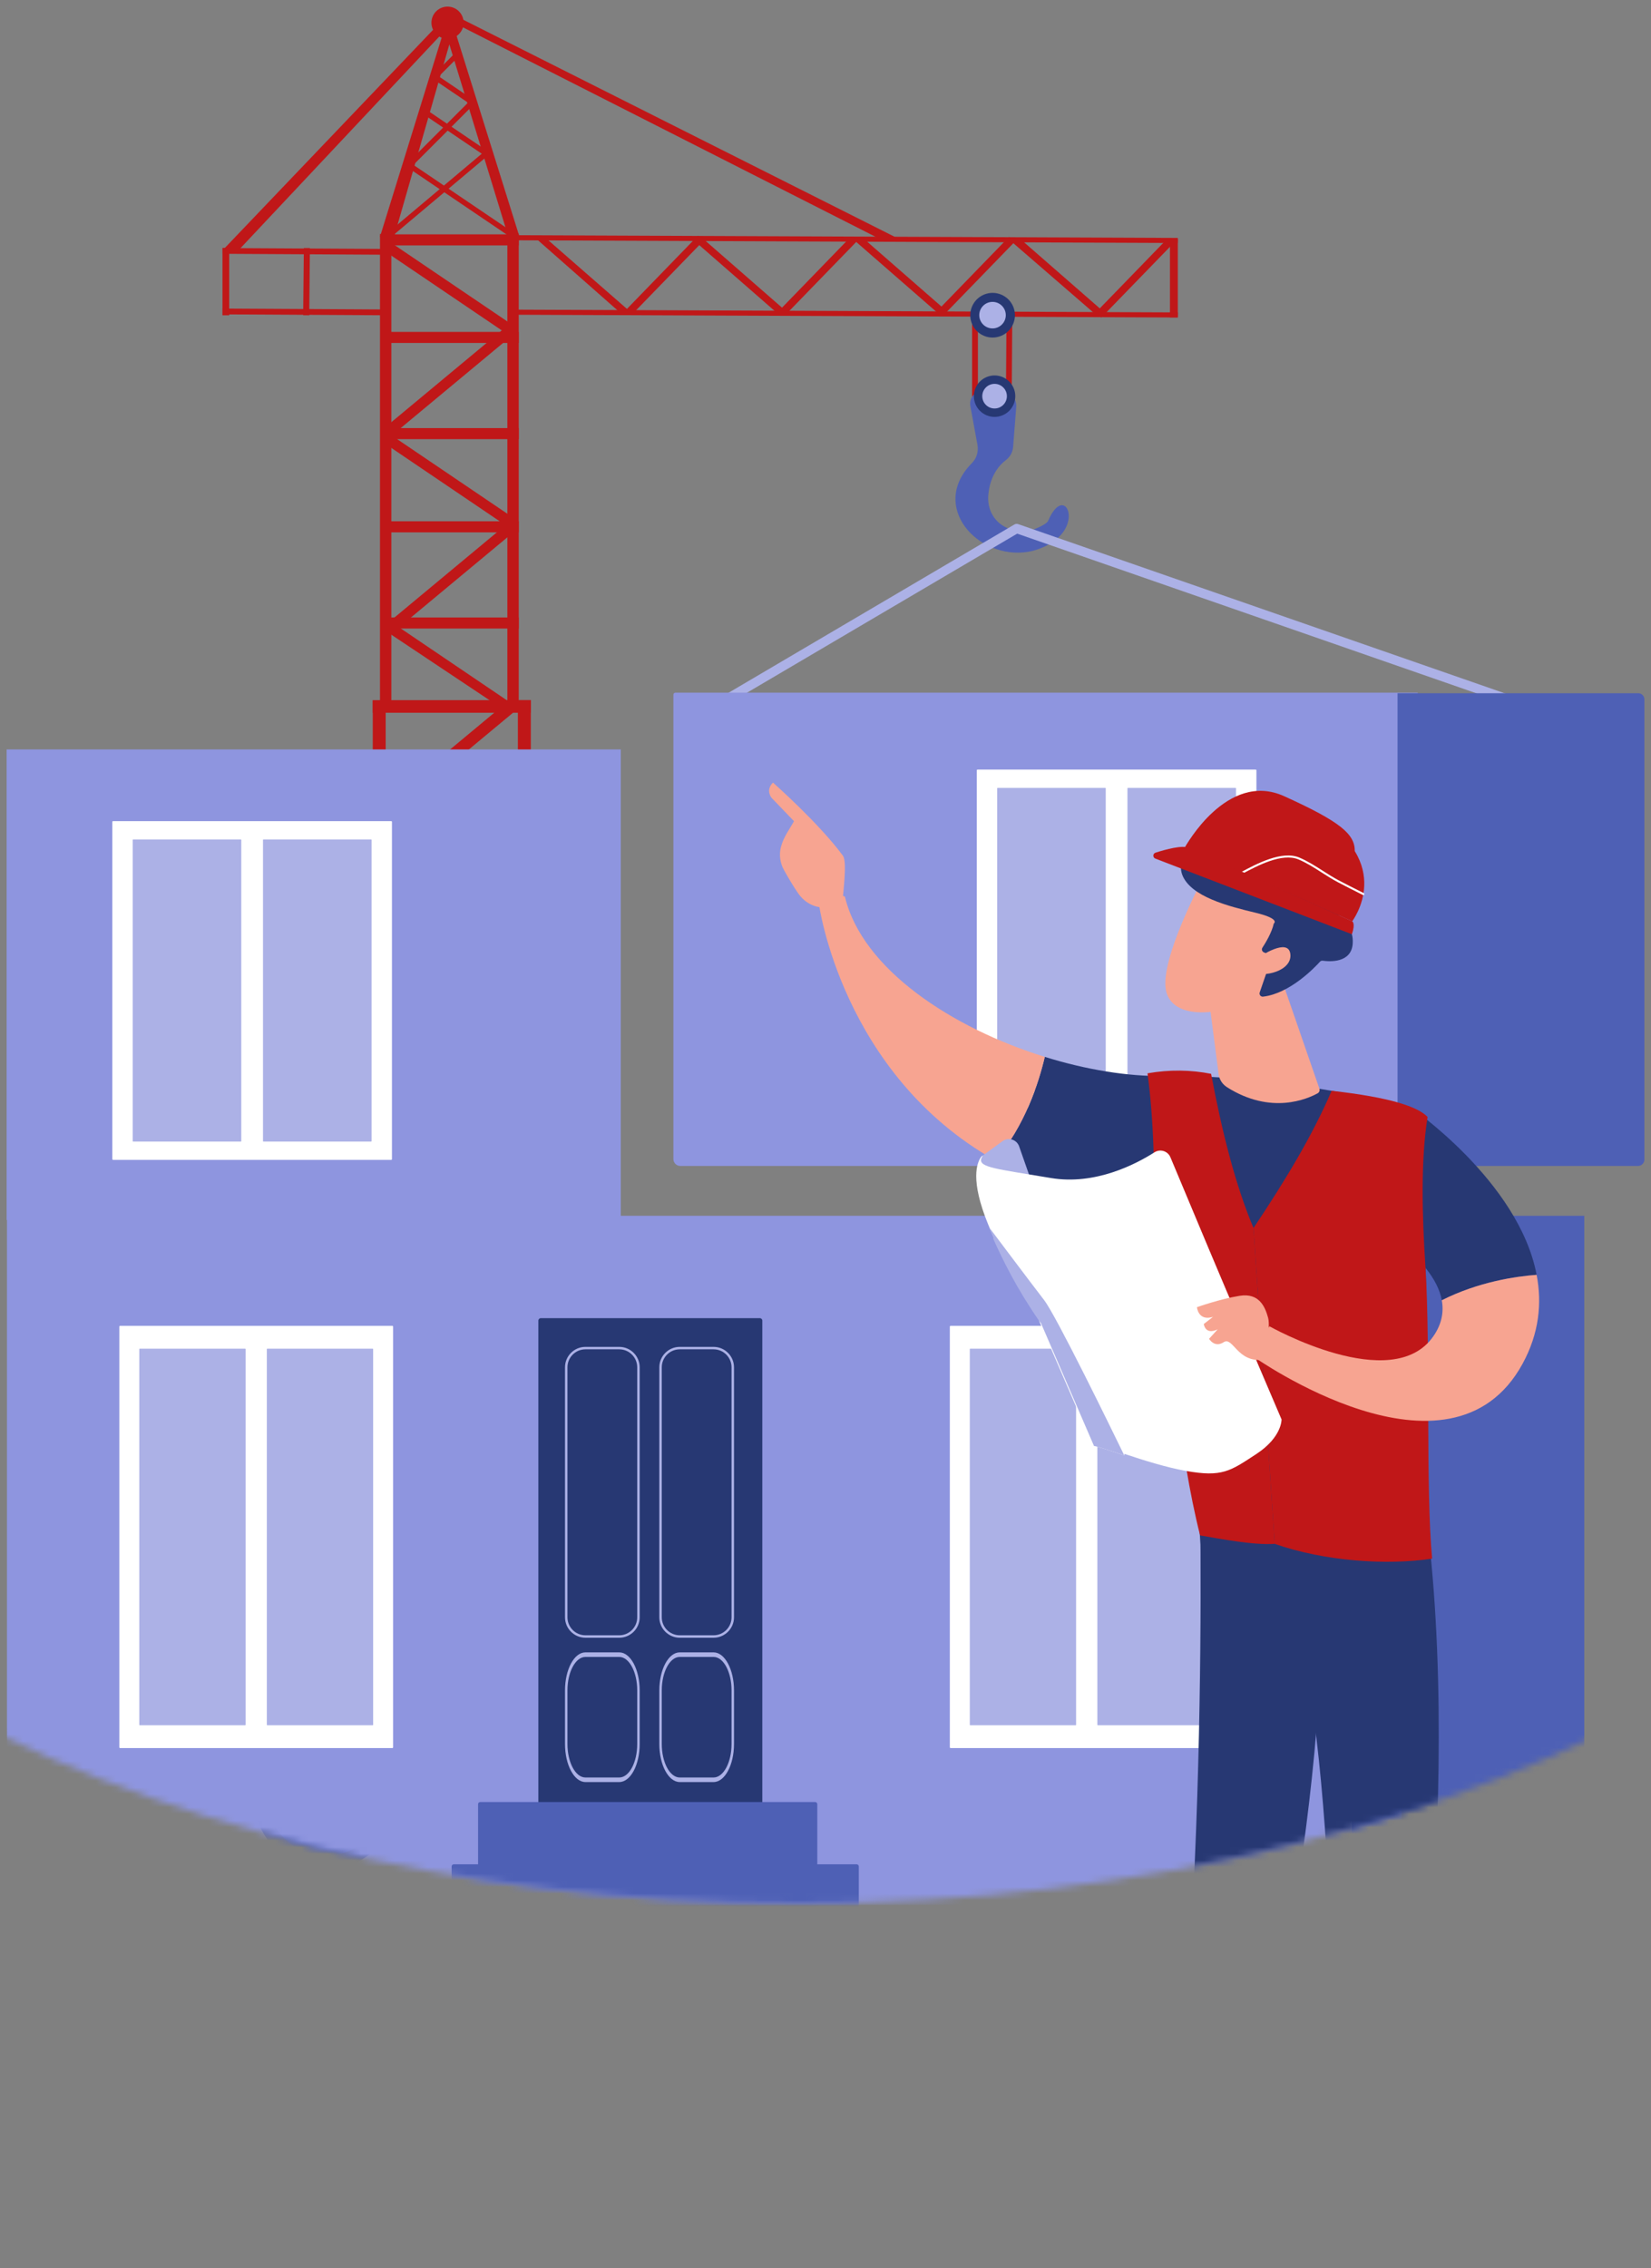 <?xml version="1.0" encoding="UTF-8"?> <svg xmlns="http://www.w3.org/2000/svg" viewBox="0 0 249.01 341.99" data-guides="{&quot;vertical&quot;:[],&quot;horizontal&quot;:[]}"><rect x="0" y="0" width="249.01" height="341.99" fill="#808080" stroke="none"/><defs></defs><mask x="-68.00" y="-19.01" width="377" height="306" style="mask-type:alpha" maskUnits="userSpaceOnUse" maskContentUnits="userSpaceOnUse" id="tSvg7a1427e4a7"><path fill="#2D428B" stroke="none" fill-opacity="1" stroke-width="1" stroke-opacity="1" id="tSvg120ee19d324" title="Path 3" d="M309 176.99C309 237.741 224.606 286.99 120.5 286.99C16.394 286.99 -68 237.741 -68 176.99C-68 116.239 16.394 -19.01 120.5 -19.01C224.606 -19.01 309 116.239 309 176.99Z"></path></mask><path fill="#C01718" stroke="none" fill-opacity="1" stroke-width="1" stroke-opacity="1" id="tSvgb51fde1426" title="Path 4" d="M134.979 35.723C112.577 24.457 90.176 13.191 67.774 1.925C56.424 13.809 45.073 25.693 33.723 37.578C34.494 37.607 35.266 37.636 36.037 37.665C46.787 26.224 57.538 14.784 68.288 3.344C89.962 14.342 111.637 25.341 133.311 36.34C133.867 36.134 134.423 35.929 134.979 35.723Z" mask="url(#tSvg7a1427e4a7)"></path><path fill="#C01718" stroke="none" fill-opacity="1" stroke-width="1" stroke-opacity="1" id="tSvg163fc900a0f" title="Path 5" d="M45.827 37.395C45.794 40.772 45.76 44.15 45.727 47.528C46.031 47.531 46.336 47.534 46.64 47.536C46.674 44.158 46.707 40.78 46.741 37.401C46.436 37.399 46.132 37.397 45.827 37.395Z" mask="url(#tSvg7a1427e4a7)"></path><path fill="#C01718" stroke="none" fill-opacity="1" stroke-width="1" stroke-opacity="1" id="tSvgb8e32fc12c" title="Path 6" d="M33.557 46.522C42.008 46.569 50.46 46.615 58.911 46.662C58.891 46.953 58.871 47.245 58.851 47.536C50.42 47.49 41.988 47.443 33.557 47.396C33.557 47.105 33.557 46.813 33.557 46.522Z" mask="url(#tSvg7a1427e4a7)"></path><path fill="#C01718" stroke="none" fill-opacity="1" stroke-width="1" stroke-opacity="1" id="tSvg132ef9ccfee" title="Path 7" d="M33.557 37.395C41.918 37.442 50.278 37.489 58.639 37.537C58.73 37.828 58.82 38.118 58.911 38.409C50.46 38.361 42.008 38.314 33.557 38.266C33.557 37.976 33.557 37.685 33.557 37.395Z" mask="url(#tSvg7a1427e4a7)"></path><path fill="#C01718" stroke="none" fill-opacity="1" stroke-width="1" stroke-opacity="1" id="tSvgad19f7b15c" title="Path 8" d="M33.557 47.536C33.895 47.536 34.233 47.536 34.571 47.536C34.571 44.156 34.571 40.775 34.571 37.395C34.233 37.395 33.895 37.395 33.557 37.395C33.557 40.775 33.557 44.156 33.557 47.536Z" mask="url(#tSvg7a1427e4a7)"></path><path fill="#C01718" stroke="none" fill-opacity="1" stroke-width="1" stroke-opacity="1" id="tSvg5efae9d78b" title="Path 9" d="M58.203 157.709C64.838 157.709 71.472 157.709 78.107 157.709C78.107 156.915 78.107 156.121 78.107 155.327C71.472 155.327 64.838 155.327 58.203 155.327C58.203 156.121 58.203 156.915 58.203 157.709Z" mask="url(#tSvg7a1427e4a7)"></path><path fill="#C01718" stroke="none" fill-opacity="1" stroke-width="1" stroke-opacity="1" id="tSvg5be61cbd14" title="Path 10" d="M58.216 186.237C64.832 186.237 71.447 186.237 78.063 186.237C78.063 185.682 78.063 185.126 78.063 184.571C71.447 184.571 64.832 184.571 58.216 184.571C58.216 185.126 58.216 185.682 58.216 186.237Z" mask="url(#tSvg7a1427e4a7)"></path><path fill="#C01718" stroke="none" fill-opacity="1" stroke-width="1" stroke-opacity="1" id="tSvg2604eecb4e" title="Path 11" d="M58.216 171.496C64.832 171.496 71.447 171.496 78.063 171.496C78.063 170.941 78.063 170.385 78.063 169.83C71.447 169.83 64.832 169.83 58.216 169.83C58.216 170.385 58.216 170.941 58.216 171.496Z" mask="url(#tSvg7a1427e4a7)"></path><path fill="#C01718" stroke="none" fill-opacity="1" stroke-width="1" stroke-opacity="1" id="tSvg8565b8b3f4" title="Path 12" d="M58.216 200.739C64.832 200.739 71.447 200.739 78.063 200.739C78.063 200.184 78.063 199.628 78.063 199.073C71.447 199.073 64.832 199.073 58.216 199.073C58.216 199.628 58.216 200.184 58.216 200.739Z" mask="url(#tSvg7a1427e4a7)"></path><path fill="#C01718" stroke="none" fill-opacity="1" stroke-width="1" stroke-opacity="1" id="tSvg8e52add198" title="Path 13" d="M58.216 215.242C64.832 215.242 71.447 215.242 78.063 215.242C78.063 214.687 78.063 214.131 78.063 213.576C71.447 213.576 64.832 213.576 58.216 213.576C58.216 214.131 58.216 214.687 58.216 215.242Z" mask="url(#tSvg7a1427e4a7)"></path><path fill="#C01718" stroke="none" fill-opacity="1" stroke-width="1" stroke-opacity="1" id="tSvge6b11cc399" title="Path 14" d="M58.216 229.297C64.832 229.297 71.447 229.297 78.063 229.297C78.063 228.741 78.063 228.186 78.063 227.63C71.447 227.63 64.832 227.63 58.216 227.63C58.216 228.186 58.216 228.741 58.216 229.297Z" mask="url(#tSvg7a1427e4a7)"></path><path fill="#C01718" stroke="none" fill-opacity="1" stroke-width="1" stroke-opacity="1" id="tSvg109d5c024c6" title="Path 15" d="M58.216 243.8C64.832 243.8 71.447 243.8 78.063 243.8C78.063 243.244 78.063 242.689 78.063 242.133C71.447 242.133 64.832 242.133 58.216 242.133C58.216 242.689 58.216 243.244 58.216 243.8Z" mask="url(#tSvg7a1427e4a7)"></path><path fill="#C01718" stroke="none" fill-opacity="1" stroke-width="1" stroke-opacity="1" id="tSvg4410f28281" title="Path 16" d="M77.172 170.667C77.469 170.229 77.765 169.791 78.062 169.353C71.539 164.938 65.017 160.524 58.494 156.109C58.197 156.547 57.901 156.986 57.604 157.424C64.127 161.838 70.649 166.253 77.172 170.667Z" mask="url(#tSvg7a1427e4a7)"></path><path fill="#C01718" stroke="none" fill-opacity="1" stroke-width="1" stroke-opacity="1" id="tSvg141be231cd8" title="Path 17" d="M76.937 199.82C77.234 199.382 77.53 198.943 77.827 198.505C71.305 194.09 64.782 189.676 58.26 185.261C57.963 185.699 57.667 186.138 57.37 186.576C63.892 190.991 70.415 195.405 76.937 199.82Z" mask="url(#tSvg7a1427e4a7)"></path><path fill="#C01718" stroke="none" fill-opacity="1" stroke-width="1" stroke-opacity="1" id="tSvga9c267dc7e" title="Path 18" d="M77.171 228.973C77.468 228.535 77.764 228.096 78.061 227.658C71.538 223.244 65.016 218.829 58.493 214.415C58.196 214.853 57.9 215.291 57.603 215.729C64.126 220.144 70.648 224.558 77.171 228.973Z" mask="url(#tSvg7a1427e4a7)"></path><path fill="#C01718" stroke="none" fill-opacity="1" stroke-width="1" stroke-opacity="1" id="tSvg175d550c068" title="Path 19" d="M77.739 228.895C77.401 228.488 77.062 228.081 76.724 227.674C70.667 232.708 64.61 237.742 58.553 242.776C58.891 243.183 59.23 243.59 59.568 243.997C65.625 238.963 71.682 233.929 77.739 228.895Z" mask="url(#tSvg7a1427e4a7)"></path><path fill="#C01718" stroke="none" fill-opacity="1" stroke-width="1" stroke-opacity="1" id="tSvgef0df6804e" title="Path 20" d="M77.434 199.31C77.096 198.903 76.757 198.496 76.419 198.089C70.362 203.123 64.304 208.158 58.247 213.192C58.585 213.599 58.924 214.006 59.262 214.413C65.319 209.379 71.377 204.344 77.434 199.31Z" mask="url(#tSvg7a1427e4a7)"></path><path fill="#C01718" stroke="none" fill-opacity="1" stroke-width="1" stroke-opacity="1" id="tSvg125caab6c77" title="Path 21" d="M77.433 170.306C77.095 169.899 76.756 169.492 76.418 169.085C70.361 174.119 64.303 179.153 58.246 184.187C58.584 184.594 58.923 185.001 59.261 185.408C65.318 180.374 71.376 175.34 77.433 170.306Z" mask="url(#tSvg7a1427e4a7)"></path><path fill="#C01718" stroke="none" fill-opacity="1" stroke-width="1" stroke-opacity="1" id="tSvg1771c3cd406" title="Path 22" d="M77.171 257.145C77.468 256.707 77.764 256.269 78.061 255.831C71.538 251.416 65.016 247.002 58.493 242.587C58.197 243.025 57.9 243.464 57.604 243.902C64.126 248.316 70.649 252.731 77.171 257.145Z" mask="url(#tSvg7a1427e4a7)"></path><path fill="#C01718" stroke="none" fill-opacity="1" stroke-width="1" stroke-opacity="1" id="tSvg1078def3d57" title="Path 23" d="M76.35 255.524C76.921 255.524 77.492 255.524 78.063 255.524C78.063 222.125 78.063 188.726 78.063 155.327C77.492 155.327 76.921 155.327 76.35 155.327C76.35 188.726 76.35 222.125 76.35 255.524Z" mask="url(#tSvg7a1427e4a7)"></path><path fill="#C01718" stroke="none" fill-opacity="1" stroke-width="1" stroke-opacity="1" id="tSvg15cef858529" title="Path 24" d="M57.138 255.617C57.709 255.617 58.28 255.617 58.851 255.617C58.851 222.218 58.851 188.819 58.851 155.42C58.28 155.42 57.709 155.42 57.138 155.42C57.138 188.819 57.138 222.218 57.138 255.617Z" mask="url(#tSvg7a1427e4a7)"></path><path fill="#C01718" stroke="none" fill-opacity="1" stroke-width="1" stroke-opacity="1" id="tSvgafcc5375" title="Path 25" d="M58.389 36.999C65.005 36.999 71.621 36.999 78.237 36.999C78.237 36.444 78.237 35.888 78.237 35.333C71.621 35.333 65.005 35.333 58.389 35.333C58.389 35.888 58.389 36.444 58.389 36.999Z" mask="url(#tSvg7a1427e4a7)"></path><path fill="#C01718" stroke="none" fill-opacity="1" stroke-width="1" stroke-opacity="1" id="tSvgc6b755a4ed" title="Path 26" d="M58.389 51.705C65.005 51.705 71.621 51.705 78.237 51.705C78.237 51.15 78.237 50.594 78.237 50.039C71.621 50.039 65.005 50.039 58.389 50.039C58.389 50.594 58.389 51.15 58.389 51.705Z" mask="url(#tSvg7a1427e4a7)"></path><path fill="#C01718" stroke="none" fill-opacity="1" stroke-width="1" stroke-opacity="1" id="tSvga0814e6bf9" title="Path 27" d="M58.389 66.208C65.005 66.208 71.621 66.208 78.237 66.208C78.237 65.653 78.237 65.097 78.237 64.542C71.621 64.542 65.005 64.542 58.389 64.542C58.389 65.097 58.389 65.653 58.389 66.208Z" mask="url(#tSvg7a1427e4a7)"></path><path fill="#C01718" stroke="none" fill-opacity="1" stroke-width="1" stroke-opacity="1" id="tSvg7877200e0e" title="Path 28" d="M58.389 80.263C65.005 80.263 71.621 80.263 78.237 80.263C78.237 79.707 78.237 79.152 78.237 78.596C71.621 78.596 65.005 78.596 58.389 78.596C58.389 79.152 58.389 79.707 58.389 80.263Z" mask="url(#tSvg7a1427e4a7)"></path><path fill="#C01718" stroke="none" fill-opacity="1" stroke-width="1" stroke-opacity="1" id="tSvgd52aac5af" title="Path 29" d="M58.389 94.766C65.005 94.766 71.621 94.766 78.237 94.766C78.237 94.21 78.237 93.655 78.237 93.099C71.621 93.099 65.005 93.099 58.389 93.099C58.389 93.655 58.389 94.21 58.389 94.766Z" mask="url(#tSvg7a1427e4a7)"></path><path fill="#C01718" stroke="none" fill-opacity="1" stroke-width="1" stroke-opacity="1" id="tSvgafb75265c" title="Path 30" d="M77.113 50.782C77.41 50.344 77.706 49.906 78.003 49.468C71.48 45.053 64.958 40.639 58.435 36.224C58.138 36.662 57.842 37.101 57.545 37.539C64.068 41.953 70.59 46.368 77.113 50.782Z" mask="url(#tSvg7a1427e4a7)"></path><path fill="#C01718" stroke="none" fill-opacity="1" stroke-width="1" stroke-opacity="1" id="tSvg9ec53f1b5b" title="Path 31" d="M77.348 79.935C77.645 79.496 77.941 79.058 78.238 78.62C71.715 74.205 65.193 69.791 58.67 65.376C58.373 65.815 58.077 66.253 57.78 66.691C64.303 71.106 70.825 75.52 77.348 79.935Z" mask="url(#tSvg7a1427e4a7)"></path><path fill="#C01718" stroke="none" fill-opacity="1" stroke-width="1" stroke-opacity="1" id="tSvg190a1d50d32" title="Path 32" d="M77.911 79.857C77.573 79.45 77.234 79.043 76.896 78.636C70.839 83.67 64.781 88.704 58.724 93.738C59.062 94.145 59.401 94.552 59.739 94.959C65.796 89.925 71.854 84.891 77.911 79.857Z" mask="url(#tSvg7a1427e4a7)"></path><path fill="#C01718" stroke="none" fill-opacity="1" stroke-width="1" stroke-opacity="1" id="tSvgc8c3935b07" title="Path 33" d="M77.604 50.273C77.266 49.865 76.927 49.458 76.589 49.051C70.532 54.086 64.475 59.12 58.418 64.154C58.756 64.561 59.094 64.968 59.432 65.375C65.489 60.341 71.547 55.307 77.604 50.273Z" mask="url(#tSvg7a1427e4a7)"></path><path fill="#C01718" stroke="none" fill-opacity="1" stroke-width="1" stroke-opacity="1" id="tSvg499e70bf39" title="Path 34" d="M76.725 107.493C77.229 107.259 77.733 107.026 78.237 106.792C71.715 102.378 65.192 97.963 58.67 93.549C58.373 93.987 58.077 94.426 57.78 94.864C64.095 99.074 70.41 103.283 76.725 107.493Z" mask="url(#tSvg7a1427e4a7)"></path><path fill="#C01718" stroke="none" fill-opacity="1" stroke-width="1" stroke-opacity="1" id="tSvg8c11bea541" title="Path 35" d="M76.523 106.516C77.094 106.516 77.666 106.516 78.237 106.516C78.237 82.749 78.237 58.981 78.237 35.214C77.666 35.214 77.094 35.214 76.523 35.214C76.523 58.981 76.523 82.749 76.523 106.516Z" mask="url(#tSvg7a1427e4a7)"></path><path fill="#C01718" stroke="none" fill-opacity="1" stroke-width="1" stroke-opacity="1" id="tSvg14acdf62657" title="Path 36" d="M57.312 106.582C57.883 106.582 58.454 106.582 59.025 106.582C59.025 82.815 59.025 59.047 59.025 35.28C58.454 35.28 57.883 35.28 57.312 35.28C57.312 59.047 57.312 82.815 57.312 106.582Z" mask="url(#tSvg7a1427e4a7)"></path><path fill="#C01718" stroke="none" fill-opacity="1" stroke-width="1" stroke-opacity="1" id="tSvgbeeae569e5" title="Path 37" d="M176.458 36.045C176.458 39.981 176.458 43.917 176.458 47.853C176.852 47.853 177.247 47.853 177.641 47.853C177.641 43.917 177.641 39.981 177.641 36.045C177.247 36.045 176.852 36.045 176.458 36.045Z" mask="url(#tSvg7a1427e4a7)"></path><path fill="#C01718" stroke="none" fill-opacity="1" stroke-width="1" stroke-opacity="1" id="tSvg17fd8e1a4ee" title="Path 38" d="M166.118 47.867C165.762 47.692 165.405 47.517 165.049 47.342C168.712 43.566 172.375 39.791 176.038 36.016C176.395 36.191 176.751 36.367 177.108 36.542C173.445 40.317 169.781 44.092 166.118 47.867Z" mask="url(#tSvg7a1427e4a7)"></path><path fill="#C01718" stroke="none" fill-opacity="1" stroke-width="1" stroke-opacity="1" id="tSvg105eeae4782" title="Path 39" d="M142.258 47.573C141.901 47.398 141.545 47.223 141.188 47.048C144.851 43.273 148.514 39.498 152.177 35.723C152.533 35.898 152.89 36.074 153.246 36.249C149.583 40.024 145.921 43.798 142.258 47.573Z" mask="url(#tSvg7a1427e4a7)"></path><path fill="#C01718" stroke="none" fill-opacity="1" stroke-width="1" stroke-opacity="1" id="tSvgecffb9ddc4" title="Path 40" d="M118.393 47.553C118.036 47.378 117.68 47.203 117.323 47.028C120.986 43.252 124.649 39.477 128.312 35.702C128.669 35.877 129.026 36.053 129.383 36.228C125.72 40.003 122.056 43.778 118.393 47.553Z" mask="url(#tSvg7a1427e4a7)"></path><path fill="#C01718" stroke="none" fill-opacity="1" stroke-width="1" stroke-opacity="1" id="tSvg1e4ed7e873" title="Path 41" d="M118.389 46.769C118.053 46.964 117.718 47.158 117.382 47.353C113.307 43.798 109.232 40.243 105.157 36.689C105.493 36.493 105.829 36.298 106.165 36.103C110.24 39.658 114.314 43.214 118.389 46.769Z" mask="url(#tSvg7a1427e4a7)"></path><path fill="#C01718" stroke="none" fill-opacity="1" stroke-width="1" stroke-opacity="1" id="tSvgb879cf3465" title="Path 42" d="M94.785 46.769C94.449 46.964 94.113 47.158 93.777 47.353C89.519 43.603 85.26 39.853 81.002 36.103C81.522 36.103 82.041 36.103 82.561 36.103C86.636 39.658 90.71 43.214 94.785 46.769Z" mask="url(#tSvg7a1427e4a7)"></path><path fill="#C01718" stroke="none" fill-opacity="1" stroke-width="1" stroke-opacity="1" id="tSvg1425e4d195c" title="Path 43" d="M142.607 46.751C142.271 46.946 141.936 47.141 141.6 47.335C137.391 43.668 133.182 40.001 128.973 36.334C129.443 36.251 129.914 36.168 130.384 36.085C134.458 39.641 138.533 43.196 142.607 46.751Z" mask="url(#tSvg7a1427e4a7)"></path><path fill="#C01718" stroke="none" fill-opacity="1" stroke-width="1" stroke-opacity="1" id="tSvgc682198bf9" title="Path 44" d="M166.349 46.908C166.013 47.103 165.678 47.298 165.342 47.493C161.056 43.783 156.77 40.073 152.484 36.363C153.031 36.323 153.579 36.283 154.126 36.243C158.2 39.798 162.275 43.353 166.349 46.908Z" mask="url(#tSvg7a1427e4a7)"></path><path fill="#C01718" stroke="none" fill-opacity="1" stroke-width="1" stroke-opacity="1" id="tSvg15f25b1233e" title="Path 45" d="M95.333 47.4C94.976 47.225 94.62 47.051 94.263 46.876C97.926 43.1 101.59 39.325 105.253 35.55C105.609 35.725 105.966 35.901 106.322 36.076C102.659 39.851 98.996 43.626 95.333 47.4Z" mask="url(#tSvg7a1427e4a7)"></path><path fill="#C01718" stroke="none" fill-opacity="1" stroke-width="1" stroke-opacity="1" id="tSvg412fef38b3" title="Path 46" d="M77.177 46.684C77.171 46.939 77.166 47.195 77.16 47.45C110.648 47.589 144.136 47.727 177.624 47.866C177.63 47.61 177.635 47.354 177.641 47.099C144.153 46.96 110.665 46.822 77.177 46.684Z" mask="url(#tSvg7a1427e4a7)"></path><path fill="#C01718" stroke="none" fill-opacity="1" stroke-width="1" stroke-opacity="1" id="tSvg139488d5300" title="Path 47" d="M75.404 35.453C75.398 35.708 75.393 35.963 75.387 36.218C109.466 36.357 143.546 36.496 177.625 36.636C177.63 36.381 177.636 36.126 177.641 35.871C143.562 35.732 109.483 35.593 75.404 35.453Z" mask="url(#tSvg7a1427e4a7)"></path><path fill="#C01718" stroke="none" fill-opacity="1" stroke-width="1" stroke-opacity="1" id="tSvg147edf13cf9" title="Path 48" d="M56.219 107.46C64.166 107.46 72.113 107.46 80.06 107.46C80.06 106.827 80.06 106.194 80.06 105.561C72.113 105.561 64.166 105.561 56.219 105.561C56.219 106.194 56.219 106.827 56.219 107.46Z" mask="url(#tSvg7a1427e4a7)"></path><path fill="#C01718" stroke="none" fill-opacity="1" stroke-width="1" stroke-opacity="1" id="tSvg1674c9d5e78" title="Path 49" d="M57.446 123.981C64.984 123.981 72.521 123.981 80.059 123.981C80.059 123.348 80.059 122.716 80.059 122.083C72.521 122.083 64.984 122.083 57.446 122.083C57.446 122.716 57.446 123.348 57.446 123.981Z" mask="url(#tSvg7a1427e4a7)"></path><path fill="#C01718" stroke="none" fill-opacity="1" stroke-width="1" stroke-opacity="1" id="tSvgb590f3b2f3" title="Path 50" d="M57.446 139.995C64.984 139.995 72.521 139.995 80.059 139.995C80.059 139.362 80.059 138.729 80.059 138.096C72.521 138.096 64.984 138.096 57.446 138.096C57.446 138.729 57.446 139.362 57.446 139.995Z" mask="url(#tSvg7a1427e4a7)"></path><path fill="#C01718" stroke="none" fill-opacity="1" stroke-width="1" stroke-opacity="1" id="tSvg1816aa38e6" title="Path 51" d="M57.446 156.518C64.984 156.518 72.521 156.518 80.059 156.518C80.059 155.885 80.059 155.252 80.059 154.619C72.521 154.619 64.984 154.619 57.446 154.619C57.446 155.252 57.446 155.885 57.446 156.518Z" mask="url(#tSvg7a1427e4a7)"></path><path fill="#C01718" stroke="none" fill-opacity="1" stroke-width="1" stroke-opacity="1" id="tSvg13bbb633985" title="Path 52" d="M79.045 139.624C79.383 139.125 79.721 138.625 80.059 138.126C72.628 133.097 65.197 128.067 57.766 123.038C57.428 123.537 57.09 124.037 56.752 124.536C64.183 129.565 71.614 134.595 79.045 139.624Z" mask="url(#tSvg7a1427e4a7)"></path><path fill="#C01718" stroke="none" fill-opacity="1" stroke-width="1" stroke-opacity="1" id="tSvgc259ec4341" title="Path 53" d="M78.526 138.141C78.912 138.605 79.297 139.069 79.683 139.533C73.075 145.025 66.466 150.516 59.858 156.008C59.18 155.787 58.501 155.567 57.823 155.346C64.724 149.611 71.625 143.876 78.526 138.141Z" mask="url(#tSvg7a1427e4a7)"></path><path fill="#C01718" stroke="none" fill-opacity="1" stroke-width="1" stroke-opacity="1" id="tSvg18bd683115a" title="Path 54" d="M77.375 107.459C76.99 106.995 76.604 106.532 76.219 106.068C69.973 111.259 63.727 116.451 57.481 121.642C57.866 122.106 58.252 122.569 58.637 123.033C64.883 117.842 71.129 112.65 77.375 107.459Z" mask="url(#tSvg7a1427e4a7)"></path><path fill="#C01718" stroke="none" fill-opacity="1" stroke-width="1" stroke-opacity="1" id="tSvg18262718b6a" title="Path 55" d="M78.108 156.471C78.759 156.471 79.409 156.471 80.06 156.471C80.06 139.501 80.06 122.53 80.06 105.56C79.409 105.56 78.759 105.56 78.108 105.56C78.108 122.53 78.108 139.501 78.108 156.471Z" mask="url(#tSvg7a1427e4a7)"></path><path fill="#C01718" stroke="none" fill-opacity="1" stroke-width="1" stroke-opacity="1" id="tSvg3cc24b484b" title="Path 56" d="M56.219 156.518C56.87 156.518 57.52 156.518 58.171 156.518C58.171 139.548 58.171 122.578 58.171 105.608C57.52 105.608 56.87 105.608 56.219 105.608C56.219 122.578 56.219 139.548 56.219 156.518Z" mask="url(#tSvg7a1427e4a7)"></path><path fill="#273873" stroke="none" fill-opacity="1" stroke-width="1" stroke-opacity="1" id="tSvg10964791d08" title="Path 57" d="M47.328 257.126C60.784 257.126 74.239 257.126 87.695 257.126C87.695 256.068 87.695 255.009 87.695 253.951C74.239 253.951 60.784 253.951 47.328 253.951C47.328 255.009 47.328 256.068 47.328 257.126Z" mask="url(#tSvg7a1427e4a7)"></path><path fill="#273873" stroke="none" fill-opacity="1" stroke-width="1" stroke-opacity="1" id="tSvg45f3e85872" title="Path 58" d="M43.119 259.596C59.271 259.596 75.424 259.596 91.576 259.596C91.576 258.538 91.576 257.479 91.576 256.421C75.424 256.421 59.271 256.421 43.119 256.421C43.119 257.479 43.119 258.538 43.119 259.596Z" mask="url(#tSvg7a1427e4a7)"></path><path fill="#273873" stroke="none" fill-opacity="1" stroke-width="1" stroke-opacity="1" id="tSvg84d851468a" title="Path 59" d="M40.34 267.323C58.291 267.323 76.242 267.323 94.193 267.323C94.193 264.465 94.193 261.606 94.193 258.748C76.242 258.748 58.291 258.748 40.34 258.748C40.34 261.606 40.34 264.465 40.34 267.323Z" mask="url(#tSvg7a1427e4a7)"></path><path fill="#273873" stroke="none" fill-opacity="1" stroke-width="1" stroke-opacity="1" id="tSvgedfb487a39" title="Path 60" d="M93.057 278.508C97.282 274.283 97.282 267.432 93.057 263.207C88.832 258.981 81.981 258.981 77.756 263.207C73.531 267.432 73.531 274.282 77.756 278.508C81.981 282.733 88.832 282.733 93.057 278.508Z" mask="url(#tSvg7a1427e4a7)"></path><path fill="#4E60B5" stroke="none" fill-opacity="1" stroke-width="1" stroke-opacity="1" id="tSvg1711bee84fc" title="Path 61" d="M91.62 277.07C95.051 273.639 95.051 268.075 91.62 264.644C88.188 261.213 82.625 261.213 79.193 264.644C75.762 268.075 75.762 273.639 79.193 277.07C82.625 280.502 88.188 280.502 91.62 277.07Z" mask="url(#tSvg7a1427e4a7)"></path><path fill="white" stroke="none" fill-opacity="1" stroke-width="1" stroke-opacity="1" id="tSvg1a2743112" title="Path 62" d="M78.026 274.252C77.884 274.252 77.747 274.168 77.688 274.028C77.264 273.022 77.048 271.956 77.048 270.856C77.048 266.365 80.702 262.71 85.195 262.71C86.589 262.71 87.964 263.068 89.172 263.745C89.349 263.845 89.412 264.068 89.313 264.245C89.214 264.422 88.99 264.485 88.813 264.385C87.715 263.769 86.463 263.444 85.195 263.444C81.107 263.444 77.782 266.769 77.782 270.856C77.782 271.857 77.978 272.828 78.364 273.742C78.443 273.928 78.356 274.144 78.168 274.223C78.121 274.242 78.073 274.251 78.026 274.251C78.026 274.251 78.026 274.252 78.026 274.252Z" mask="url(#tSvg7a1427e4a7)"></path><path fill="#273873" stroke="none" fill-opacity="1" stroke-width="1" stroke-opacity="1" id="tSvg9052bd3169" title="Path 63" d="M81.461 270.856C81.461 273.082 83.266 274.886 85.491 274.886C87.717 274.886 89.521 273.082 89.521 270.856C89.521 268.631 87.717 266.826 85.491 266.826C83.266 266.826 81.461 268.631 81.461 270.856Z" mask="url(#tSvg7a1427e4a7)"></path><path fill="#273873" stroke="none" fill-opacity="1" stroke-width="1" stroke-opacity="1" id="tSvg13121762d08" title="Path 64" d="M52.539 281.274C58.208 279.385 61.272 273.258 59.383 267.589C57.494 261.92 51.367 258.856 45.698 260.745C40.029 262.634 36.965 268.761 38.854 274.43C40.743 280.099 46.87 283.164 52.539 281.274Z" mask="url(#tSvg7a1427e4a7)"></path><path fill="#4E60B5" stroke="none" fill-opacity="1" stroke-width="1" stroke-opacity="1" id="tSvga417080ad9" title="Path 65" d="M55.353 277.212C58.784 273.78 58.784 268.217 55.353 264.785C51.921 261.354 46.358 261.354 42.926 264.785C39.495 268.217 39.495 273.78 42.926 277.212C46.358 280.643 51.921 280.643 55.353 277.212Z" mask="url(#tSvg7a1427e4a7)"></path><path fill="white" stroke="none" fill-opacity="1" stroke-width="1" stroke-opacity="1" id="tSvg340876e885" title="Path 66" d="M41.759 274.393C41.617 274.393 41.48 274.309 41.421 274.169C40.996 273.165 40.78 272.099 40.78 270.998C40.78 266.506 44.435 262.851 48.927 262.851C50.32 262.851 51.696 263.209 52.904 263.886C53.081 263.985 53.144 264.208 53.045 264.385C52.946 264.562 52.722 264.625 52.545 264.526C51.447 263.91 50.195 263.584 48.927 263.584C44.839 263.584 41.514 266.909 41.514 270.997C41.514 271.998 41.71 272.969 42.096 273.882C42.176 274.069 42.088 274.284 41.901 274.363C41.854 274.383 41.806 274.392 41.759 274.392C41.759 274.392 41.759 274.393 41.759 274.393Z" mask="url(#tSvg7a1427e4a7)"></path><path fill="#273873" stroke="none" fill-opacity="1" stroke-width="1" stroke-opacity="1" id="tSvg6bbe50dfb9" title="Path 67" d="M45.194 270.998C45.194 273.223 46.999 275.028 49.224 275.028C51.45 275.028 53.254 273.223 53.254 270.998C53.254 268.772 51.45 266.968 49.224 266.968C46.999 266.968 45.194 268.772 45.194 270.998Z" mask="url(#tSvg7a1427e4a7)"></path><path fill="#C01718" stroke="none" fill-opacity="1" stroke-width="1" stroke-opacity="1" id="tSvg63e85dd9c1" title="Path 68" d="M76.926 35.703C77.078 35.479 77.229 35.255 77.381 35.031C72.273 31.574 67.166 28.117 62.058 24.66C61.906 24.884 61.755 25.108 61.603 25.332C66.711 28.789 71.818 32.246 76.926 35.703Z" mask="url(#tSvg7a1427e4a7)"></path><path fill="#C01718" stroke="none" fill-opacity="1" stroke-width="1" stroke-opacity="1" id="tSvgb27bc53d97" title="Path 69" d="M74.007 24.087C74.159 23.863 74.31 23.639 74.462 23.415C70.912 21.013 67.362 18.61 63.812 16.207C63.66 16.431 63.509 16.655 63.357 16.88C66.907 19.282 70.457 21.685 74.007 24.087Z" mask="url(#tSvg7a1427e4a7)"></path><path fill="#C01718" stroke="none" fill-opacity="1" stroke-width="1" stroke-opacity="1" id="tSvg1ea40a8232" title="Path 70" d="M71.186 15.883C71.338 15.659 71.489 15.435 71.641 15.211C69.558 13.801 67.474 12.391 65.391 10.981C65.239 11.205 65.088 11.429 64.936 11.653C67.019 13.063 69.103 14.473 71.186 15.883Z" mask="url(#tSvg7a1427e4a7)"></path><path fill="#C01718" stroke="none" fill-opacity="1" stroke-width="1" stroke-opacity="1" id="tSvg52774d57be" title="Path 71" d="M73.969 23.14C73.795 22.933 73.621 22.725 73.447 22.518C68.515 26.664 63.583 30.809 58.651 34.955C58.825 35.162 59 35.369 59.174 35.576C64.106 31.431 69.037 27.285 73.969 23.14Z" mask="url(#tSvg7a1427e4a7)"></path><path fill="#C01718" stroke="none" fill-opacity="1" stroke-width="1" stroke-opacity="1" id="tSvg8f30383f6c" title="Path 72" d="M71.509 15.704C71.318 15.513 71.126 15.321 70.935 15.13C67.513 18.552 64.091 21.974 60.669 25.396C60.86 25.588 61.052 25.779 61.243 25.97C64.665 22.548 68.087 19.126 71.509 15.704Z" mask="url(#tSvg7a1427e4a7)"></path><path fill="#C01718" stroke="none" fill-opacity="1" stroke-width="1" stroke-opacity="1" id="tSvg8c3a72b27" title="Path 73" d="M69.491 8.211C69.313 8.033 69.136 7.856 68.958 7.678C67.648 8.987 66.339 10.297 65.029 11.606C65.207 11.784 65.385 11.962 65.563 12.14C66.872 10.831 68.182 9.521 69.491 8.211Z" mask="url(#tSvg7a1427e4a7)"></path><path fill="#C01718" stroke="none" fill-opacity="1" stroke-width="1" stroke-opacity="1" id="tSvg7e0ca4f12c" title="Path 74" d="M78.236 35.333C74.749 24.197 71.261 13.061 67.774 1.925C64.286 13.184 60.798 24.443 57.31 35.702C58.019 35.702 58.728 35.702 59.437 35.702C62.216 26.031 64.995 16.36 67.774 6.69C70.69 16.198 73.607 25.706 76.523 35.214C77.094 35.254 77.665 35.294 78.236 35.333Z" mask="url(#tSvg7a1427e4a7)"></path><path fill="#C01718" stroke="none" fill-opacity="1" stroke-width="1" stroke-opacity="1" id="tSvg3ff76deb53" title="Path 75" d="M69.216 5.142C70.165 4.194 70.165 2.656 69.216 1.707C68.268 0.759 66.73 0.759 65.782 1.707C64.833 2.656 64.833 4.194 65.782 5.142C66.73 6.09 68.268 6.09 69.216 5.142Z" mask="url(#tSvg7a1427e4a7)"></path><path fill="#C01718" stroke="none" fill-opacity="1" stroke-width="1" stroke-opacity="1" id="tSvgef597ad184" title="Path 76" d="M147.489 47.922C147.198 47.922 146.907 47.922 146.616 47.922C146.616 52.503 146.616 57.085 146.616 61.666C146.907 61.666 147.198 61.666 147.489 61.666C147.489 57.085 147.489 52.503 147.489 47.922Z" mask="url(#tSvg7a1427e4a7)"></path><path fill="#C01718" stroke="none" fill-opacity="1" stroke-width="1" stroke-opacity="1" id="tSvg8260294da6" title="Path 77" d="M152.578 61.668C152.287 61.667 151.996 61.666 151.705 61.666C151.738 57.038 151.77 52.411 151.803 47.784C152.094 47.784 152.385 47.784 152.676 47.785C152.643 52.412 152.611 57.04 152.578 61.668Z" mask="url(#tSvg7a1427e4a7)"></path><path fill="#4E60B5" stroke="none" fill-opacity="1" stroke-width="1" stroke-opacity="1" id="tSvg17202df6610" title="Path 78" d="M147.423 67.068C147.066 65.122 146.71 63.176 146.353 61.231C146.129 60.011 147.066 58.886 148.307 58.886C149.193 58.886 150.079 58.886 150.965 58.886C152.313 58.886 153.375 60.034 153.27 61.379C153.114 63.38 152.958 65.381 152.802 67.382C152.74 68.176 152.335 68.897 151.7 69.379C150.733 70.113 149.368 71.636 149.071 74.499C148.858 76.555 149.723 78.45 151.569 79.437C152.577 79.977 153.923 80.377 155.065 80.106C155.701 79.946 157.962 79.09 158.117 78.444C160.39 73.258 162.992 78.174 159.471 81.165C158.343 82.191 156.512 82.962 155.054 83.199C147.47 84.428 140.115 76.346 146.597 69.808C147.308 69.091 147.603 68.06 147.421 67.067C147.422 67.067 147.422 67.067 147.423 67.068Z" mask="url(#tSvg7a1427e4a7)"></path><path fill="#273873" stroke="none" fill-opacity="1" stroke-width="1" stroke-opacity="1" id="tSvg8fc6624720" title="Path 79" d="M152.892 60.925C153.552 59.331 152.795 57.504 151.201 56.844C149.607 56.183 147.78 56.94 147.119 58.534C146.459 60.129 147.216 61.956 148.81 62.616C150.404 63.276 152.232 62.52 152.892 60.925Z" mask="url(#tSvg7a1427e4a7)"></path><path fill="#ACB1E6" stroke="none" fill-opacity="1" stroke-width="1" stroke-opacity="1" id="tSvge5cabd13de" title="Path 80" d="M151.862 59.73C151.862 60.755 151.031 61.586 150.006 61.586C148.98 61.586 148.15 60.755 148.15 59.73C148.15 58.705 148.98 57.874 150.006 57.874C151.031 57.874 151.862 58.705 151.862 59.73Z" mask="url(#tSvg7a1427e4a7)"></path><path fill="#273873" stroke="none" fill-opacity="1" stroke-width="1" stroke-opacity="1" id="tSvg3a2a977f08" title="Path 81" d="M152.677 49.114C153.555 47.474 152.937 45.433 151.297 44.556C149.657 43.678 147.616 44.295 146.738 45.935C145.86 47.575 146.478 49.617 148.118 50.494C149.758 51.372 151.799 50.755 152.677 49.114Z" mask="url(#tSvg7a1427e4a7)"></path><path fill="#ACB1E6" stroke="none" fill-opacity="1" stroke-width="1" stroke-opacity="1" id="tSvgb5c4c1fa" title="Path 82" d="M151.697 47.514C151.697 48.619 150.802 49.515 149.697 49.515C148.592 49.515 147.697 48.619 147.697 47.514C147.697 46.41 148.592 45.514 149.697 45.514C150.802 45.514 151.697 46.41 151.697 47.514Z" mask="url(#tSvg7a1427e4a7)"></path><path fill="#ACB1E6" stroke="none" fill-opacity="1" stroke-width="1" stroke-opacity="1" id="tSvg4ec63428ba" title="Path 83" d="M104.437 109.168C104.196 109.168 103.962 109.044 103.831 108.822C103.635 108.488 103.746 108.058 104.081 107.861C120.382 98.267 136.683 88.674 152.984 79.08C153.162 78.976 153.377 78.956 153.571 79.022C179.154 87.914 204.736 96.805 230.319 105.697C230.686 105.824 230.879 106.224 230.751 106.591C230.625 106.957 230.224 107.152 229.858 107.023C204.378 98.167 178.897 89.311 153.417 80.455C137.209 89.994 121.001 99.533 104.793 109.072C104.681 109.138 104.558 109.169 104.438 109.169C104.438 109.169 104.437 109.168 104.437 109.168Z" mask="url(#tSvg7a1427e4a7)"></path><path fill="#8E95DF" stroke="none" fill-opacity="1" stroke-width="1" stroke-opacity="1" id="tSvg7ba3db0c6a" title="Path 84" d="M213.815 175.791C176.748 175.791 139.681 175.791 102.614 175.791C102.033 175.791 101.563 175.32 101.563 174.74C101.563 151.407 101.563 128.074 101.563 104.741C101.563 104.568 101.703 104.428 101.875 104.428C139.188 104.428 176.502 104.428 213.815 104.428C213.815 128.216 213.815 152.003 213.815 175.791Z" mask="url(#tSvg7a1427e4a7)"></path><path fill="#4E60B5" stroke="none" fill-opacity="1" stroke-width="1" stroke-opacity="1" id="tSvgfc126a7e89" title="Path 85" d="M247.036 175.791C234.952 175.791 222.867 175.791 210.783 175.791C210.783 152.032 210.783 128.274 210.783 104.515C222.883 104.515 234.983 104.515 247.083 104.515C247.596 104.515 248.012 104.931 248.012 105.444C248.012 128.568 248.012 151.692 248.012 174.816C248.012 175.355 247.575 175.792 247.036 175.792C247.036 175.792 247.036 175.791 247.036 175.791Z" mask="url(#tSvg7a1427e4a7)"></path><path fill="white" stroke="none" fill-opacity="1" stroke-width="1" stroke-opacity="1" id="tSvgf68056dcf2" title="Path 86" d="M147.438 167.097C161.419 167.097 175.4 167.097 189.381 167.097C189.445 167.097 189.497 167.045 189.497 166.981C189.497 150.035 189.497 133.089 189.497 116.143C189.497 116.08 189.445 116.028 189.381 116.028C175.4 116.028 161.419 116.028 147.438 116.028C147.375 116.028 147.323 116.08 147.323 116.143C147.323 133.089 147.323 150.035 147.323 166.981C147.323 167.045 147.375 167.097 147.438 167.097Z" mask="url(#tSvg7a1427e4a7)"></path><path fill="#ACB1E6" stroke="none" fill-opacity="1" stroke-width="1" stroke-opacity="1" id="tSvg17abb8fc2d9" title="Path 87" d="M170.111 164.337C175.526 164.337 180.942 164.337 186.357 164.337C186.392 164.337 186.421 164.308 186.421 164.273C186.421 149.133 186.421 133.992 186.421 118.852C186.421 118.817 186.392 118.788 186.357 118.788C180.942 118.788 175.526 118.788 170.111 118.788C170.076 118.788 170.047 118.817 170.047 118.852C170.047 133.992 170.047 149.133 170.047 164.273C170.047 164.308 170.076 164.337 170.111 164.337Z" mask="url(#tSvg7a1427e4a7)"></path><path fill="#ACB1E6" stroke="none" fill-opacity="1" stroke-width="1" stroke-opacity="1" id="tSvg3624ad8284" title="Path 88" d="M150.462 164.337C155.877 164.337 161.293 164.337 166.708 164.337C166.743 164.337 166.772 164.308 166.772 164.273C166.772 149.133 166.772 133.992 166.772 118.852C166.772 118.817 166.743 118.788 166.708 118.788C161.293 118.788 155.877 118.788 150.462 118.788C150.427 118.788 150.398 118.817 150.398 118.852C150.398 133.992 150.398 149.133 150.398 164.273C150.398 164.308 150.427 164.337 150.462 164.337Z" mask="url(#tSvg7a1427e4a7)"></path><path fill="#8E95DF" stroke="none" fill-opacity="1" stroke-width="1" stroke-opacity="1" id="tSvg13a348ba1c8" title="Path 89" d="M211.39 287.204C141.628 287.204 71.865 287.204 2.103 287.204C1.522 287.204 1.052 286.734 1.052 286.153C1.052 251.869 1.052 217.586 1.052 183.302C71.164 183.302 141.277 183.302 211.39 183.302C211.39 217.936 211.39 252.569 211.39 287.203C211.39 287.203 211.39 287.204 211.39 287.204Z" mask="url(#tSvg7a1427e4a7)"></path><path fill="#4E60B5" stroke="none" fill-opacity="1" stroke-width="1" stroke-opacity="1" id="tSvgf5b35a8084" title="Path 90" d="M238.948 287.204C227.614 287.204 216.28 287.204 204.946 287.204C204.366 287.204 203.895 286.734 203.895 286.153C203.895 251.869 203.895 217.586 203.895 183.302C215.579 183.302 227.264 183.302 238.948 183.302C238.948 217.936 238.948 252.569 238.948 287.203C238.948 287.203 238.948 287.204 238.948 287.204Z" mask="url(#tSvg7a1427e4a7)"></path><path fill="white" stroke="none" fill-opacity="1" stroke-width="1" stroke-opacity="1" id="tSvgb77074555c" title="Path 91" d="M18.113 263.552C31.8 263.552 45.487 263.552 59.174 263.552C59.238 263.552 59.29 263.501 59.29 263.437C59.29 242.295 59.29 221.152 59.29 200.01C59.29 199.946 59.238 199.894 59.174 199.894C45.487 199.894 31.8 199.894 18.113 199.894C18.049 199.894 17.998 199.946 17.998 200.01C17.998 221.152 17.998 242.295 17.998 263.437C17.998 263.501 18.049 263.552 18.113 263.552Z" mask="url(#tSvg7a1427e4a7)"></path><path fill="#ACB1E6" stroke="none" fill-opacity="1" stroke-width="1" stroke-opacity="1" id="tSvg11987eed5ca" title="Path 92" d="M40.31 260.112C45.611 260.112 50.913 260.112 56.214 260.112C56.25 260.112 56.278 260.083 56.278 260.048C56.278 241.165 56.278 222.283 56.278 203.4C56.278 203.365 56.25 203.336 56.214 203.336C50.913 203.336 45.611 203.336 40.31 203.336C40.275 203.336 40.246 203.365 40.246 203.4C40.246 222.283 40.246 241.165 40.246 260.048C40.246 260.083 40.275 260.112 40.31 260.112Z" mask="url(#tSvg7a1427e4a7)"></path><path fill="#ACB1E6" stroke="none" fill-opacity="1" stroke-width="1" stroke-opacity="1" id="tSvgd7d038b7b9" title="Path 93" d="M21.073 260.112C26.374 260.112 31.676 260.112 36.977 260.112C37.012 260.112 37.041 260.083 37.041 260.048C37.041 241.165 37.041 222.283 37.041 203.4C37.041 203.365 37.012 203.336 36.977 203.336C31.676 203.336 26.374 203.336 21.073 203.336C21.037 203.336 21.009 203.365 21.009 203.4C21.009 222.283 21.009 241.165 21.009 260.048C21.009 260.083 21.037 260.112 21.073 260.112Z" mask="url(#tSvg7a1427e4a7)"></path><path fill="white" stroke="none" fill-opacity="1" stroke-width="1" stroke-opacity="1" id="tSvgd16e727f74" title="Path 94" d="M143.374 263.552C157.061 263.552 170.747 263.552 184.434 263.552C184.498 263.552 184.55 263.501 184.55 263.437C184.55 242.295 184.55 221.152 184.55 200.01C184.55 199.946 184.498 199.894 184.434 199.894C170.747 199.894 157.061 199.894 143.374 199.894C143.31 199.894 143.258 199.946 143.258 200.01C143.258 221.152 143.258 242.295 143.258 263.437C143.258 263.501 143.31 263.552 143.374 263.552Z" mask="url(#tSvg7a1427e4a7)"></path><path fill="#ACB1E6" stroke="none" fill-opacity="1" stroke-width="1" stroke-opacity="1" id="tSvg5814cdde7" title="Path 95" d="M165.571 260.112C170.872 260.112 176.174 260.112 181.475 260.112C181.51 260.112 181.539 260.083 181.539 260.048C181.539 241.165 181.539 222.283 181.539 203.4C181.539 203.365 181.51 203.336 181.475 203.336C176.174 203.336 170.872 203.336 165.571 203.336C165.535 203.336 165.507 203.365 165.507 203.4C165.507 222.283 165.507 241.165 165.507 260.048C165.507 260.083 165.535 260.112 165.571 260.112Z" mask="url(#tSvg7a1427e4a7)"></path><path fill="#ACB1E6" stroke="none" fill-opacity="1" stroke-width="1" stroke-opacity="1" id="tSvg14759efd1e6" title="Path 96" d="M146.333 260.112C151.634 260.112 156.936 260.112 162.237 260.112C162.273 260.112 162.301 260.083 162.301 260.048C162.301 241.165 162.301 222.283 162.301 203.4C162.301 203.365 162.273 203.336 162.237 203.336C156.936 203.336 151.634 203.336 146.333 203.336C146.298 203.336 146.269 203.365 146.269 203.4C146.269 222.283 146.269 241.165 146.269 260.048C146.269 260.083 146.298 260.112 146.333 260.112Z" mask="url(#tSvg7a1427e4a7)"></path><path fill="#273873" stroke="none" fill-opacity="1" stroke-width="1" stroke-opacity="1" id="tSvg15dc87c0604" title="Path 97" d="M81.565 198.737C92.579 198.737 103.593 198.737 114.607 198.737C114.809 198.737 114.975 198.902 114.975 199.104C114.975 223.464 114.975 247.824 114.975 272.184C103.716 272.184 92.456 272.184 81.197 272.184C81.197 247.824 81.197 223.464 81.197 199.104C81.197 198.902 81.362 198.737 81.565 198.737Z" mask="url(#tSvg7a1427e4a7)"></path><path fill="#ACB1E6" stroke="none" fill-opacity="1" stroke-width="1" stroke-opacity="1" id="tSvg191b7395392" title="Path 98" d="M93.396 246.917C91.697 246.917 89.997 246.917 88.298 246.917C86.598 246.917 85.216 245.535 85.216 243.835C85.216 231.272 85.216 218.71 85.216 206.147C85.216 204.447 86.598 203.064 88.298 203.064C89.997 203.064 91.697 203.064 93.396 203.064C95.096 203.064 96.479 204.447 96.479 206.147C96.479 218.71 96.479 231.272 96.479 243.835C96.479 245.535 95.096 246.917 93.396 246.917ZM88.298 203.434C86.803 203.434 85.585 204.652 85.585 206.147C85.585 218.71 85.585 231.272 85.585 243.835C85.585 245.33 86.802 246.548 88.298 246.548C89.997 246.548 91.697 246.548 93.396 246.548C94.892 246.548 96.109 245.33 96.109 243.835C96.109 231.272 96.109 218.71 96.109 206.147C96.109 204.652 94.892 203.434 93.396 203.434C91.697 203.434 89.997 203.434 88.298 203.434Z" mask="url(#tSvg7a1427e4a7)"></path><path fill="#ACB1E6" stroke="none" fill-opacity="1" stroke-width="1" stroke-opacity="1" id="tSvg6ff5fad532" title="Path 99" d="M107.622 246.917C105.923 246.917 104.223 246.917 102.524 246.917C100.824 246.917 99.441 245.535 99.441 243.835C99.441 231.272 99.441 218.71 99.441 206.147C99.441 204.447 100.824 203.064 102.524 203.064C104.223 203.064 105.923 203.064 107.622 203.064C109.322 203.064 110.705 204.447 110.705 206.147C110.705 218.71 110.705 231.272 110.705 243.835C110.705 245.535 109.322 246.917 107.622 246.917ZM110.335 206.147C110.335 204.652 109.118 203.434 107.622 203.434C105.923 203.434 104.223 203.434 102.524 203.434C101.029 203.434 99.811 204.652 99.811 206.147C99.811 218.71 99.811 231.272 99.811 243.835C99.811 245.33 101.029 246.548 102.524 246.548C104.223 246.548 105.923 246.548 107.622 246.548C109.117 246.548 110.335 245.33 110.335 243.835" mask="url(#tSvg7a1427e4a7)"></path><path fill="#ACB1E6" stroke="none" fill-opacity="1" stroke-width="1" stroke-opacity="1" id="tSvg789466739" title="Path 100" d="M93.396 268.676C91.697 268.676 89.997 268.676 88.298 268.676C86.598 268.676 85.216 266.101 85.216 262.936C85.216 260.245 85.216 257.555 85.216 254.864C85.216 251.698 86.598 249.123 88.298 249.123C89.997 249.123 91.697 249.123 93.396 249.123C95.096 249.123 96.479 251.698 96.479 254.864C96.479 257.555 96.479 260.245 96.479 262.936C96.479 266.102 95.096 268.676 93.396 268.676ZM88.298 249.812C86.803 249.812 85.585 252.077 85.585 254.864C85.585 257.555 85.585 260.245 85.585 262.936C85.585 265.721 86.802 267.988 88.298 267.988C89.997 267.988 91.697 267.988 93.396 267.988C94.892 267.988 96.109 265.721 96.109 262.936C96.109 260.245 96.109 257.555 96.109 254.864C96.109 252.078 94.892 249.812 93.396 249.812C91.697 249.812 89.997 249.812 88.298 249.812Z" mask="url(#tSvg7a1427e4a7)"></path><path fill="#ACB1E6" stroke="none" fill-opacity="1" stroke-width="1" stroke-opacity="1" id="tSvgb51cbedb80" title="Path 101" d="M107.622 268.676C105.923 268.676 104.223 268.676 102.524 268.676C100.824 268.676 99.441 266.101 99.441 262.936C99.441 260.245 99.441 257.555 99.441 254.864C99.441 251.698 100.824 249.123 102.524 249.123C104.223 249.123 105.923 249.123 107.622 249.123C109.322 249.123 110.705 251.698 110.705 254.864C110.705 257.555 110.705 260.245 110.705 262.936C110.705 266.102 109.322 268.676 107.622 268.676ZM102.524 249.812C101.029 249.812 99.811 252.077 99.811 254.864C99.811 257.555 99.811 260.245 99.811 262.936C99.811 265.721 101.029 267.988 102.524 267.988C104.223 267.988 105.923 267.988 107.622 267.988C109.117 267.988 110.335 265.721 110.335 262.936C110.335 260.245 110.335 257.555 110.335 254.864C110.335 252.078 109.118 249.812 107.622 249.812C105.923 249.812 104.223 249.812 102.524 249.812Z" mask="url(#tSvg7a1427e4a7)"></path><path fill="#4E60B5" stroke="none" fill-opacity="1" stroke-width="1" stroke-opacity="1" id="tSvg1d93f6bd20" title="Path 102" d="M72.429 271.686C89.266 271.686 106.103 271.686 122.94 271.686C123.121 271.686 123.268 271.832 123.268 272.013C123.268 275.097 123.268 278.182 123.268 281.266C106.213 281.266 89.157 281.266 72.102 281.266C72.102 278.182 72.102 275.097 72.102 272.013C72.102 271.832 72.248 271.686 72.429 271.686Z" mask="url(#tSvg7a1427e4a7)"></path><path fill="#4E60B5" stroke="none" fill-opacity="1" stroke-width="1" stroke-opacity="1" id="tSvg9b6cec21b1" title="Path 103" d="M68.445 281.076C88.696 281.076 108.948 281.076 129.199 281.076C129.38 281.076 129.527 281.222 129.527 281.403C129.527 284.772 129.527 288.141 129.527 291.51C109.057 291.51 88.588 291.51 68.118 291.51C68.118 288.141 68.118 284.772 68.118 281.403C68.118 281.222 68.264 281.076 68.445 281.076Z" mask="url(#tSvg7a1427e4a7)"></path><path fill="#8E95DF" stroke="none" fill-opacity="1" stroke-width="1" stroke-opacity="1" id="tSvg16cd47f6bc4" title="Path 104" d="M93.63 112.99C62.753 112.99 31.877 112.99 1 112.99C1 136.64 1 160.29 1 183.94C31.877 183.94 62.753 183.94 93.63 183.94C93.63 160.29 93.63 136.64 93.63 112.99Z" mask="url(#tSvg7a1427e4a7)"></path><path fill="white" stroke="none" fill-opacity="1" stroke-width="1" stroke-opacity="1" id="tSvgcb62333c31" title="Path 105" d="M17.058 174.87C31.039 174.87 45.02 174.87 59.001 174.87C59.064 174.87 59.116 174.818 59.116 174.754C59.116 157.808 59.116 140.862 59.116 123.916C59.116 123.852 59.064 123.801 59.001 123.801C45.02 123.801 31.039 123.801 17.058 123.801C16.994 123.801 16.942 123.852 16.942 123.916C16.942 140.862 16.942 157.808 16.942 174.754C16.942 174.818 16.994 174.87 17.058 174.87Z" mask="url(#tSvg7a1427e4a7)"></path><path fill="#ACB1E6" stroke="none" fill-opacity="1" stroke-width="1" stroke-opacity="1" id="tSvg13d8fb49cff" title="Path 106" d="M39.731 172.109C45.146 172.109 50.562 172.109 55.977 172.109C56.012 172.109 56.041 172.081 56.041 172.045C56.041 156.905 56.041 141.765 56.041 126.625C56.041 126.59 56.012 126.561 55.977 126.561C50.562 126.561 45.146 126.561 39.731 126.561C39.696 126.561 39.667 126.59 39.667 126.625C39.667 141.765 39.667 156.905 39.667 172.045C39.667 172.081 39.696 172.109 39.731 172.109Z" mask="url(#tSvg7a1427e4a7)"></path><path fill="#ACB1E6" stroke="none" fill-opacity="1" stroke-width="1" stroke-opacity="1" id="tSvg10aacb69c1e" title="Path 107" d="M20.081 172.109C25.497 172.109 30.912 172.109 36.327 172.109C36.363 172.109 36.391 172.081 36.391 172.045C36.391 156.905 36.391 141.765 36.391 126.625C36.391 126.59 36.363 126.561 36.327 126.561C30.912 126.561 25.497 126.561 20.081 126.561C20.046 126.561 20.017 126.59 20.017 126.625C20.017 141.765 20.017 156.905 20.017 172.045C20.017 172.081 20.046 172.109 20.081 172.109Z" mask="url(#tSvg7a1427e4a7)"></path><path fill="#273873" stroke="none" fill-opacity="1" stroke-width="1" stroke-opacity="1" id="tSvgcb1c744c27" title="Path 108" d="M180.8 219.992C181.118 221.637 182.507 302.088 174.034 338.141C173.895 338.729 174.19 339.335 174.742 339.565C176.042 340.103 178.59 340.884 181.643 340.989C182.588 341.021 183.436 340.397 183.703 339.476C186.126 331.111 197.734 289.201 199.248 249.166C200.94 204.431 199.248 247.642 199.248 247.642C198.917 238.425 198.587 229.207 198.256 219.99C192.438 219.991 186.62 219.993 180.802 219.994C180.801 219.993 180.801 219.993 180.8 219.992Z" mask="url(#tSvg7a1427e4a7)"></path><path fill="#273873" stroke="none" fill-opacity="1" stroke-width="1" stroke-opacity="1" id="tSvg1266a6b9c6e" title="Path 109" d="M214.325 223.4C221.273 265.421 212.818 327.257 209.968 339.36C209.793 340.102 209.196 340.67 208.446 340.793C207.173 341.005 205.078 341.178 203.013 340.576C202.301 340.37 201.801 339.726 201.771 338.983C201.389 329.198 202.078 269.128 195.604 245.388C195.276 244.184 194.542 243.136 193.528 242.413C189.48 240.543 185.432 238.672 181.384 236.802C180.923 230.865 180.461 224.927 180 218.99C191.442 220.459 202.883 221.929 214.325 223.398C214.325 223.399 214.325 223.399 214.325 223.4Z" mask="url(#tSvg7a1427e4a7)"></path><path fill="#273873" stroke="none" fill-opacity="1" stroke-width="1" stroke-opacity="1" id="tSvgcdca70ef21" title="Path 110" d="M175.544 162.224C193.161 161.933 212.599 166.849 212.599 166.849C217.85 197.489 213.516 232.831 213.516 232.831C199.878 236.408 184.493 230.644 184.493 230.644C182.226 217.837 171.65 181.794 171.65 181.794C163.043 180.726 155.953 178.243 150.113 174.959C154.567 169.796 156.666 163.228 157.578 159.344C163.807 161.279 170.11 162.313 175.543 162.224C175.543 162.224 175.544 162.224 175.544 162.224Z" mask="url(#tSvg7a1427e4a7)"></path><path fill="#F7A491" stroke="none" fill-opacity="1" stroke-width="1" stroke-opacity="1" id="tSvg39059c72e2" title="Path 111" d="M123.51 136.275C125.241 134.185 127.431 135.174 127.431 135.174C130.023 146.125 143.617 155.004 157.581 159.344C156.67 163.227 154.569 169.797 150.116 174.959C126.94 161.928 123.511 136.275 123.511 136.275C123.511 136.275 123.51 136.275 123.51 136.275Z" mask="url(#tSvg7a1427e4a7)"></path><path fill="#F7A491" stroke="none" fill-opacity="1" stroke-width="1" stroke-opacity="1" id="tSvg6b9ea416df" title="Path 112" d="M123.93 136.807C123.748 137.382 125.846 138.259 127.081 135.904C127.124 134.776 127.811 129.942 127.136 129.023C123.544 124.128 116.583 117.99 116.583 117.99C115.406 119.151 116.376 120.292 116.376 120.292C117.502 121.465 118.627 122.637 119.753 123.81C119.047 125.087 118.184 126.164 117.78 127.709C117.475 128.879 117.661 130.128 118.253 131.192C118.846 132.26 119.655 133.649 120.419 134.735C121.867 136.791 123.93 136.807 123.93 136.807Z" mask="url(#tSvg7a1427e4a7)"></path><path fill="#273873" stroke="none" fill-opacity="1" stroke-width="1" stroke-opacity="1" id="tSvg1474a4fb159" title="Path 113" d="M205.843 183.907C208.096 178.221 210.348 172.535 212.601 166.849C212.601 166.849 229.055 178.03 231.762 192.205C228.653 192.434 222.995 193.243 217.457 196.038C216.24 189.344 205.843 183.907 205.843 183.907Z" mask="url(#tSvg7a1427e4a7)"></path><path fill="#F7A491" stroke="none" fill-opacity="1" stroke-width="1" stroke-opacity="1" id="tSvga5aabd0260" title="Path 114" d="M193.391 147.922C195.26 153.325 197.128 158.729 198.997 164.132C199.089 164.4 198.979 164.698 198.73 164.835C197.201 165.68 191.697 168.121 185.063 163.916C184.372 163.478 183.901 162.763 183.797 161.952C183.192 157.275 182.587 152.599 181.982 147.922C185.785 147.922 189.589 147.922 193.392 147.922C193.392 147.922 193.391 147.922 193.391 147.922Z" mask="url(#tSvg7a1427e4a7)"></path><path fill="#F7A491" stroke="none" fill-opacity="1" stroke-width="1" stroke-opacity="1" id="tSvg480a8fdc6e" title="Path 115" d="M181.194 132.911C181.194 132.911 175.038 144.499 175.828 149.178C176.617 153.859 184.245 153.522 190.907 149.722C192.459 145.552 194.01 141.381 195.562 137.211C190.773 135.778 185.984 134.344 181.195 132.911C181.195 132.911 181.194 132.911 181.194 132.911Z" mask="url(#tSvg7a1427e4a7)"></path><path fill="#273873" stroke="none" fill-opacity="1" stroke-width="1" stroke-opacity="1" id="tSvg19445a527a3" title="Path 116" d="M190.612 143.576C190.341 143.457 190.241 143.125 190.403 142.878C190.897 142.124 191.822 140.588 192.115 139.241C192.115 139.241 193.222 138.532 189.3 137.594C185.377 136.655 179.527 135.197 178.298 131.858C177.099 128.603 181.982 123.384 185.274 126.939C185.487 127.168 185.84 127.192 186.031 126.945C186.855 125.872 189.021 123.647 192.027 124.996C194.841 126.26 195.159 128.321 195.12 129.36C195.108 129.665 195.382 129.904 195.683 129.845C197.106 129.574 200.52 129.34 202.114 132.843C203.427 135.727 202.573 137.361 201.797 138.16C201.545 138.419 201.655 138.845 202.001 138.951C202.937 139.237 204.143 140.029 204.023 142.221C203.856 145.249 200.47 144.983 199.506 144.844C199.348 144.822 199.188 144.875 199.081 144.995C198.254 145.909 194.53 149.793 190.499 150.262C190.15 150.303 189.879 149.958 189.994 149.626C190.575 147.936 191.157 146.245 191.738 144.555C191.819 144.32 191.707 144.061 191.479 143.961C191.19 143.833 190.902 143.706 190.613 143.578C190.613 143.577 190.612 143.577 190.612 143.576Z" mask="url(#tSvg7a1427e4a7)"></path><path fill="#F7A491" stroke="none" fill-opacity="1" stroke-width="1" stroke-opacity="1" id="tSvge8fd91f3ee" title="Path 117" d="M189.91 144.296C189.91 144.296 194.293 141.29 194.613 143.821C194.933 146.353 190.667 147.488 188.553 146.544C189.005 145.794 189.458 145.044 189.91 144.294C189.91 144.295 189.91 144.295 189.91 144.296Z" mask="url(#tSvg7a1427e4a7)"></path><path fill="#C01718" stroke="none" fill-opacity="1" stroke-width="1" stroke-opacity="1" id="tSvg3d83cc6e72" title="Path 118" d="M178.752 127.697C178.752 127.697 185.736 115.638 198.214 122.844C210.692 130.05 203.942 138.902 203.942 138.902C195.545 135.168 187.148 131.433 178.751 127.699C178.751 127.698 178.752 127.698 178.752 127.697Z" mask="url(#tSvg7a1427e4a7)"></path><path fill="#C01718" stroke="none" fill-opacity="1" stroke-width="1" stroke-opacity="1" id="tSvg634bd50827" title="Path 119" d="M204.336 128.332C204.336 128.332 189.301 116.329 182.196 129.229C179.293 127.95 178.751 127.697 178.751 127.697C178.751 127.697 185.06 116.144 193.665 120.034C202.269 123.924 204.35 125.792 204.334 128.332C204.335 128.332 204.335 128.332 204.336 128.332Z" mask="url(#tSvg7a1427e4a7)"></path><path fill="white" stroke="none" fill-opacity="1" stroke-width="1" stroke-opacity="1" id="tSvg1230aa0824c" title="Path 120" d="M187.126 131.8C187.169 131.821 187.22 131.819 187.265 131.797C187.297 131.779 187.33 131.761 187.362 131.743C189.601 130.546 193.346 128.542 195.832 129.571C197.031 130.066 198.198 130.814 199.326 131.535C200.123 132.044 200.947 132.57 201.772 133.004C202.897 133.594 204.135 134.227 205.554 134.934C205.555 134.934 205.556 134.934 205.557 134.934C205.633 134.972 205.724 134.94 205.761 134.864C205.8 134.788 205.769 134.696 205.691 134.657C204.272 133.95 203.037 133.318 201.915 132.73C201.1 132.303 200.282 131.781 199.493 131.274C198.351 130.544 197.163 129.792 195.95 129.285C193.328 128.201 189.501 130.249 187.216 131.471C187.183 131.488 187.15 131.506 187.117 131.523C187.043 131.563 187.014 131.657 187.053 131.733C187.07 131.763 187.095 131.787 187.125 131.8C187.125 131.8 187.126 131.8 187.126 131.8Z" mask="url(#tSvg7a1427e4a7)"></path><path fill="#C01718" stroke="none" fill-opacity="1" stroke-width="1" stroke-opacity="1" id="tSvgd81139aae0" title="Path 121" d="M203.901 140.852C194.018 137.051 184.134 133.249 174.251 129.448C174.065 129.376 173.943 129.194 173.949 128.995C173.955 128.795 174.084 128.619 174.275 128.558C175.805 128.065 178.336 127.375 179.349 127.83C182.6 129.285 203.942 138.902 203.942 138.902C203.942 138.902 204.474 139.15 203.901 140.853C203.901 140.853 203.901 140.852 203.901 140.852Z" mask="url(#tSvg7a1427e4a7)"></path><path fill="#C01718" stroke="none" fill-opacity="1" stroke-width="1" stroke-opacity="1" id="tSvg1219ca8dbc9" title="Path 122" d="M200.838 164.455C198.079 170.934 193.914 177.915 189.059 185.143C190.126 201.017 191.192 216.89 192.259 232.764C199.829 235.412 209.248 236.024 216 234.99C215.002 224.49 215.753 203.196 215.002 191.168C214.456 182.949 214.293 174.679 215.317 168.4C213.824 166.851 209.668 165.444 200.838 164.455Z" mask="url(#tSvg7a1427e4a7)"></path><path fill="#C01718" stroke="none" fill-opacity="1" stroke-width="1" stroke-opacity="1" id="tSvg12d8eb2f065" title="Path 123" d="M182.666 161.897C184.258 170.408 186.296 178.617 189.06 185.143C190.127 201.017 191.193 216.89 192.26 232.764C189.011 232.977 184.167 232.026 181 231.49C177.778 218.689 176.616 202.919 173.942 185.294C174.229 177.024 174.022 168.874 173.073 161.823C176.419 161.237 179.6 161.294 182.667 161.899C182.667 161.898 182.666 161.898 182.666 161.897Z" mask="url(#tSvg7a1427e4a7)"></path><path fill="white" stroke="none" fill-opacity="1" stroke-width="1" stroke-opacity="1" id="tSvg38d9cf602f" title="Path 124" d="M188.571 216.06C185.428 216.06 182.284 216.06 179.141 216.06C179.023 215.446 178.905 214.831 178.787 214.217C182.048 214.217 185.31 214.217 188.571 214.217C188.571 214.831 188.571 215.446 188.571 216.06Z" mask="url(#tSvg7a1427e4a7)"></path><path fill="#F7A491" stroke="none" fill-opacity="1" stroke-width="1" stroke-opacity="1" id="tSvg13698b15487" title="Path 125" d="M191.462 199.959C191.462 199.959 209.937 210.4 216.171 201.484C217.466 199.632 217.774 197.792 217.457 196.039C222.994 193.243 228.652 192.434 231.762 192.206C232.578 196.48 232.146 201.024 229.636 205.618C218.716 225.593 189.019 204.514 189.019 204.514C189.834 202.996 190.649 201.477 191.464 199.959C191.463 199.959 191.463 199.959 191.462 199.959Z" mask="url(#tSvg7a1427e4a7)"></path><path fill="#ACB1E6" stroke="none" fill-opacity="1" stroke-width="1" stroke-opacity="1" id="tSvg6971974ed8" title="Path 126" d="M147.976 174.427C147.98 174.417 147.983 174.402 147.987 174.392C148.001 174.382 148.015 174.373 148.029 174.363C148.099 174.311 148.168 174.26 148.238 174.208C149.225 173.49 150.211 172.771 151.198 172.053C151.616 171.747 152.156 171.658 152.65 171.813C153.145 171.968 153.538 172.346 153.71 172.836C154.203 174.244 154.696 175.653 155.189 177.061C156.131 179.749 157.073 182.437 158.015 185.125C158.015 185.125 144.925 185.195 147.974 174.427C147.975 174.427 147.975 174.427 147.976 174.427Z" mask="url(#tSvg7a1427e4a7)"></path><path fill="white" stroke="none" fill-opacity="1" stroke-width="1" stroke-opacity="1" id="tSvg173f995dfb8" title="Path 127" d="M147.971 174.427C147.991 174.402 148.007 174.381 148.026 174.363C148.096 174.311 148.166 174.26 148.236 174.208C147.185 175.755 148.987 176.047 155.191 177.061C156.175 177.221 157.272 177.398 158.484 177.605C165.166 178.73 171.316 175.524 174.13 173.727C174.538 173.467 175.04 173.4 175.503 173.544C175.965 173.689 176.339 174.031 176.527 174.478C178.924 180.211 186.009 197.143 186.36 197.779C188.669 203.187 190.979 208.596 193.288 214.004C193.288 214.004 193.376 216.674 189.471 219.228C185.563 221.783 184.367 222.753 178.821 221.758C175.971 221.25 172.394 220.143 169.59 219.194C169.589 219.193 169.588 219.192 169.587 219.191C169.587 219.191 169.575 219.425 169.572 219.425C167.137 218.6 165.291 218.014 165.014 218.014C165.012 218.014 165.011 218.014 165.009 218.014C164.987 218.014 164.758 217.763 164.758 217.763C162.076 211.552 159.394 205.341 156.712 199.13C156.712 199.129 156.712 199.128 156.712 199.127C156.697 198.922 156.683 198.717 156.668 198.512C153.467 193.746 151.384 189.889 149.917 186.768C149.896 186.724 149.93 186.681 149.906 186.631C149.565 185.906 149.293 185.219 149.026 184.573C146.304 177.927 147.331 175.306 147.976 174.427C147.974 174.427 147.973 174.427 147.971 174.427Z" mask="url(#tSvg7a1427e4a7)"></path><path fill="#ACB1E6" stroke="none" fill-opacity="1" stroke-width="1" stroke-opacity="1" id="tSvg16ba34d8bbc" title="Path 128" d="M169.568 219.425C167.132 218.6 165.286 218.014 165.009 218.014C165.008 218.014 165.006 218.014 165.005 218.014C162.339 211.839 159.672 205.664 157.006 199.489C156.978 199.449 156.707 199.171 156.707 199.13C156.707 199.129 156.707 199.128 156.707 199.127C153.212 194.035 151.256 189.988 149.802 186.767C149.781 186.722 149.87 186.679 149.847 186.631C149.644 186.177 149.511 185.738 149.337 185.313C149.34 185.294 149.342 185.274 149.345 185.255C149.528 185.493 155.42 193.346 157.477 196.009C159.33 198.412 167.716 215.625 169.566 219.425C169.567 219.425 169.567 219.425 169.568 219.425Z" mask="url(#tSvg7a1427e4a7)"></path><path fill="#F7A491" stroke="none" fill-opacity="1" stroke-width="1" stroke-opacity="1" id="tSvg15c2f5f4969" title="Path 129" d="M190.584 204.988C190.584 204.988 191.718 200.327 191.26 198.673C190.803 197.019 189.917 194.893 186.964 195.366C184.011 195.838 180.528 197.082 180.528 197.082C180.528 197.082 180.704 199.236 182.949 198.54C182.485 198.899 182.022 199.258 181.558 199.617C181.558 199.617 181.757 201.343 183.652 200.42C183.221 200.896 182.789 201.373 182.358 201.849C182.358 201.849 183.173 203.266 184.567 202.357C185.961 201.448 186.63 205.548 190.586 204.988C190.585 204.988 190.585 204.988 190.584 204.988Z" mask="url(#tSvg7a1427e4a7)"></path></svg> 